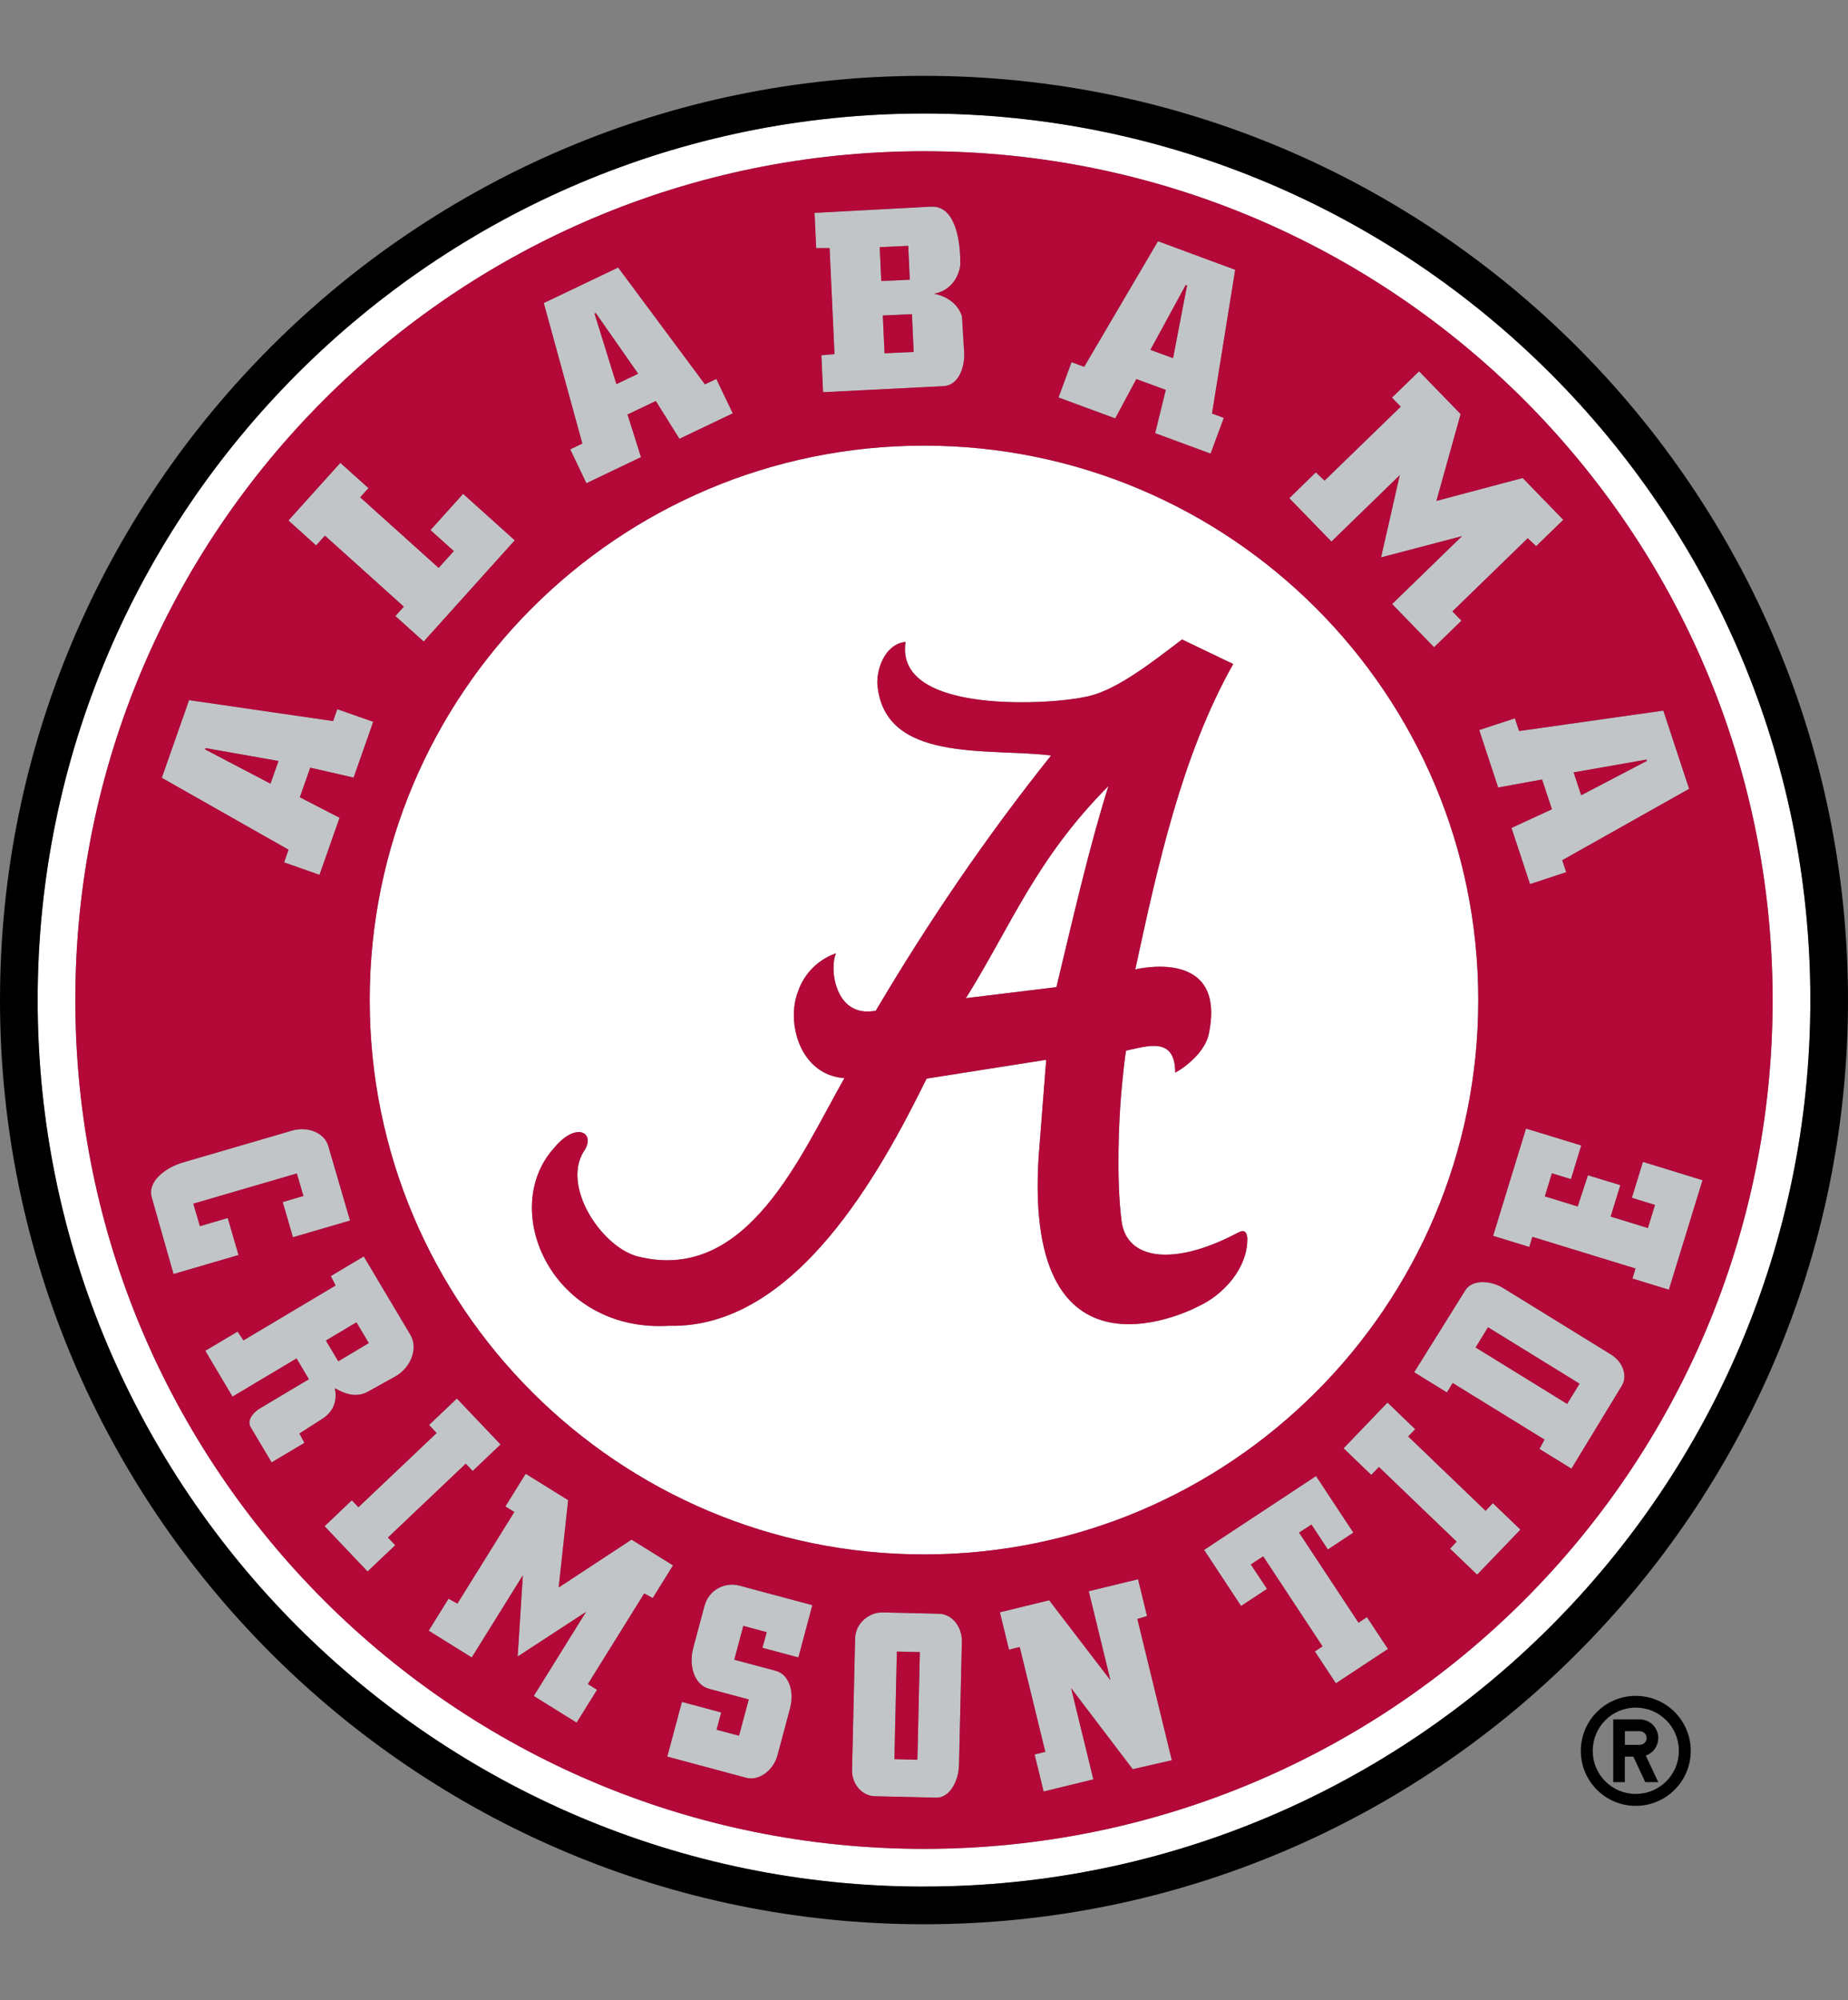 <?xml version="1.0" encoding="UTF-8"?>
<svg id="a" xmlns="http://www.w3.org/2000/svg" viewBox="0 0 332.7 360">
  <rect x="0" y="0" width="332.7" height="360" fill="#808080" stroke="none"/>
  <defs>
    <style>
      .b {
        fill: #fff;
      }

      .c {
        fill: #b30838;
      }

      .d {
        fill: #c2c5c8;
      }
    </style>
  </defs>
  <path class="b" d="M166.35,20.43C78.37,20.43,6.78,92.01,6.78,180s71.58,159.57,159.57,159.57,159.57-71.58,159.57-159.57S254.33,20.43,166.35,20.43M166.35,332.78c-84.38,0-152.79-68.4-152.79-152.78S81.97,27.22,166.35,27.22s152.78,68.4,152.78,152.78-68.41,152.78-152.78,152.78"/>
  <path class="b" d="M166.35,80.21c-55.11,0-99.79,44.68-99.79,99.79s44.68,99.78,99.79,99.78,99.78-44.67,99.78-99.78-44.68-99.79-99.78-99.79M215.72,235.15s-31.45,16.86-28.74-26.82l1.37-17.57-21.53,3.38c-8.27,16.76-23.59,44.99-46.29,44.49-21.12,1.33-30.84-20.88-20.76-32.01,4.09-4.97,7.67-2.62,5.26.74-3.93,6.54,3.66,17.55,10.16,18.88,19.42,4.57,28.92-18.25,36.83-32.19-8-.53-10.59-10.07-8.3-15.72,1.9-5.37,6.8-6.74,6.8-6.74-1.26,2.54-.29,11.76,7.15,10.33,9.38-15.85,19.75-31.16,31.56-45.94-11.44-1.41-30.23,1.46-31.29-13.01-.02-3.32,1.82-7.16,5.09-7.43-2.06,13.39,27.2,11.1,32,9.95,5.24-.78,11.52-5.62,17.77-10.4l9.21,4.42c-9.25,16.41-13.59,36.29-17.63,54.97,0,0,16.57-4.14,13.22,11.66-.6,3.05-4.11,5.94-6.03,6.91,0-6.59-5.06-4.74-8.85-3.95-.29,1.48-.75,6.4-.88,7.91-.36,4.15-.91,15.04.08,22.78.89,6.91,9.23,8.12,20.33,2.39,1.04-.53,2.08-1.26,2.31.62.11,5.57-4.47,10.35-8.84,12.33"/>
  <path class="b" d="M190.19,177.67c2.81-11.63,5.75-24.68,9.36-36.19-13.09,13.17-17.53,25.18-25.65,38.17l16.29-1.98Z"/>
  <path class="d" d="M272.72,129.29l-6.42,2.12,3.41,10.34,7.91-1.44,1.77,5.36-7.28,3.36,3.34,10.11,6.51-2.15-.72-2.15,22.84-12.85-4.64-14.08-25.97,3.68-.76-2.3ZM296.4,136.72l.08.24-11.81,6.18-1.36-4.12,13.1-2.3Z"/>
  <path class="d" d="M252,85.53c-1.1,4.87-2.25,9.92-3.36,14.79l14.57-3.82-12.58,12.22,7.55,7.78,4.92-4.78-1.62-1.67,13.56-13.17,1.52,1.42,4.88-4.74-7.31-7.52-15.53,4.12,4.36-15.63-7.48-7.7-4.88,4.74,1.58,1.63-13.71,13.31-1.58-1.49-4.78,4.64,7.59,7.81,12.3-11.95Z"/>
  <path class="d" d="M204.59,68.22l5.3,1.95-1.91,7.79,9.98,3.68,2.38-6.43-2.13-.79,4.18-25.87-13.9-5.14-13.29,22.61-2.27-.84-2.34,6.34,10.21,3.77,3.8-7.09ZM213.47,51.29l.24.09-2.53,13.09-4.07-1.5,6.36-11.68Z"/>
  <path class="d" d="M168.15,52.88c2.6-.48,4.28-2.42,4.71-5.01.13-3.84-.65-10.92-5.23-10.66l-21,1.12.29,6.34h2.42s.88,19.08.88,19.08l-2.36.21.31,6.65,21.65-1.09c2.67-.12,3.8-3.15,3.77-5.77l-.41-6.8c-.71-2.19-2.64-3.61-5.03-4.06M158.38,44.49l5.14-.24.28,6.1-5.14.23-.28-6.09ZM159.26,63.58l-.32-6.8,5.24-.24.31,6.8-5.24.24Z"/>
  <path class="d" d="M102.66,80.87l2.91,6.1,9.83-4.69-2.43-7.67,5.1-2.43,4.25,6.8,9.6-4.59-2.96-6.19-2.05.97-15.63-21.03-13.38,6.39,6.94,25.29-2.18,1.05ZM107.26,56.33l7.63,10.94-3.91,1.87-3.95-12.7.23-.1Z"/>
  <polygon class="d" points="58.5 96.41 72.71 109.19 71.19 110.88 76.28 115.47 92.68 97.25 83.38 88.89 77.51 95.41 81.71 99.19 78.98 102.22 64.85 89.51 66.33 87.86 61.27 83.31 51.93 93.69 56.91 98.17 58.5 96.41"/>
  <path class="d" d="M51.15,155.22l6.37,2.24,3.61-10.27-7.15-3.69,1.87-5.33,7.81,1.78,3.53-10.04-6.47-2.27-.75,2.14-25.93-3.77-4.91,13.99,22.82,12.94-.8,2.28ZM48.7,141.06l-11.78-6.17.09-.24,13.13,2.32-1.44,4.09Z"/>
  <polygon class="d" points="295.78 209.14 293.79 215.61 297.95 216.89 296.68 221.05 289.97 218.99 291.71 213.32 285.87 211.55 284.04 217.17 278.12 215.35 279.39 211.19 282.82 212.24 284.68 206.18 274.74 203.13 268.81 222.44 275.33 224.44 275.88 222.62 294.45 228.32 293.89 230.14 300.45 232.15 306.5 212.44 295.78 209.14"/>
  <path class="d" d="M290.07,243.84l-19.45-11.99c-2.22-1.37-5.57-1.6-6.8.38l-9.22,14.78,5.88,3.63,1.05-1.7,16.53,10.19-.91,1.68,5.76,3.55,9.07-14.92c1.09-1.76.18-4.31-1.91-5.59M282.14,252.69l-16.48-10.16,2.24-3.64,16.48,10.16-2.24,3.63Z"/>
  <polygon class="d" points="267.45 271.93 253.52 258.55 254.78 257.24 249.79 252.45 241.89 260.68 246.87 265.47 248.25 264.04 262.25 277.49 261.05 278.74 265.93 283.43 273.72 275.32 268.76 270.56 267.45 271.93"/>
  <polygon class="d" points="244.56 292.07 233.86 275.86 236.09 274.4 239.04 278.89 243.64 275.86 236.92 265.68 216.77 278.97 223.43 289.06 228.09 285.99 225.18 281.59 227.41 280.12 238.1 296.33 236.72 297.24 240.5 302.97 249.85 296.8 246.07 291.07 244.56 292.07"/>
  <polygon class="d" points="206.5 290.86 204.89 284.24 196.01 286.4 199.92 302.43 188.89 288.03 180.02 290.2 181.66 296.92 183.59 296.45 188.19 315.31 186.26 315.78 187.88 322.45 196.84 320.27 192.83 303.84 203.92 318.43 210.96 316.82 204.76 291.39 206.5 290.86"/>
  <path class="d" d="M169.06,290.46l-10.19-.24c-2.19-.05-4.86,1.74-4.93,4.71l-.55,23.62c-.06,2.66,1.88,4.7,4.07,4.76l11.07.26c2.45.05,4.05-2.98,4.12-5.9l.51-22.12c.06-2.77-1.78-5.02-4.11-5.07M165.15,316.71l-4.14-.09.45-19.36,4.14.09-.45,19.37Z"/>
  <path class="d" d="M126.82,289.06l-2.02,7.57c-.85,3.17.19,6.63,2.85,7.34l7.15,1.92-1.75,6.53-4.04-1.07.83-3.12-7.07-1.89-2.64,9.84,14.2,3.81c2.29.62,4.9-1.28,5.66-4.1l2.26-8.46c.78-2.92-.18-6.04-2.59-6.69l-7.47-2,1.63-6.09,4.21,1.13-.76,2.82,6.46,1.73,2.51-9.4-13.14-3.52c-2.49-.67-5.47.65-6.28,3.67"/>
  <path class="d" d="M113.69,277.12l-13.12,8.61,1.71-15.72-7.65-4.75-3.65,5.88,1.61,1-10.25,16.49-1.6-.88-3.57,5.75,7.75,4.82,9.2-14.79c-.31,4.82-.63,9.81-.93,14.62l12.31-8.03-9.41,15.14,7.71,4.8,3.68-5.92-1.65-1.03,10.14-16.31,1.53.83,3.65-5.88-7.47-4.64Z"/>
  <polygon class="d" points="83.86 263.45 85.11 264.77 90.13 260 82.26 251.73 77.25 256.49 78.61 257.94 64.53 271.3 63.34 270.05 58.43 274.71 66.18 282.86 71.16 278.13 69.85 276.75 83.86 263.45"/>
  <path class="d" d="M60.27,249.87c1.66.97,3.78,1.83,5.98.62l4.8-2.66c2.97-1.62,4.25-5.18,2.84-7.54l-8.41-14.13-5.94,3.54.89,1.69-16.6,9.88-1.06-1.58-5.81,3.45,4.9,8.25,11.53-6.86,2.22,3.74-8.85,5.27c-1.23.74-2.34,2.18-1.64,3.34l3.78,6.35,5.9-3.51-.89-1.69,4.05-2.6c2.12-1.36,2.77-3.37,2.3-5.55M64.17,237.99l2.23,3.74-5.5,3.28-2.22-3.74,5.5-3.28Z"/>
  <path class="d" d="M41.02,219.24l-5.02,1.46-1.19-4.05,18.63-5.44,1.19,4.06-3.74,1.09,1.84,6.33,10.28-3-3.92-13.43c-.69-2.35-3.67-3.6-6.52-2.76l-19.57,5.71c-3.39.99-6.5,3.53-5.69,6.29l3.93,13.82,11.7-3.42-1.94-6.66Z"/>
  <path d="M166.35,13.65C74.62,13.65,0,88.27,0,180s74.62,166.35,166.35,166.35,166.35-74.63,166.35-166.35S258.07,13.65,166.35,13.65M166.35,339.57c-87.98,0-159.57-71.58-159.57-159.57S78.37,20.43,166.35,20.43s159.57,71.57,159.57,159.56-71.58,159.57-159.57,159.57"/>
  <path d="M294.49,305.24c-5.47,0-9.89,4.43-9.89,9.9s4.42,9.9,9.89,9.9,9.9-4.44,9.9-9.9-4.43-9.9-9.9-9.9M294.49,322.89c-4.3,0-7.75-3.47-7.75-7.76s3.45-7.77,7.75-7.77,7.76,3.47,7.76,7.77-3.46,7.76-7.76,7.76"/>
  <path d="M298.55,312.84c0-1.87-1.52-3.37-3.35-3.37h-4.77v11.3h2.09v-4.6h1.53l2.15,4.6h2.34l-2.24-4.78c1.32-.46,2.24-1.71,2.24-3.15M295.2,314.06h-2.67v-2.47h2.67c.67,0,1.25.55,1.25,1.24s-.58,1.22-1.25,1.22"/>
  <polygon class="c" points="114.89 67.27 107.25 56.33 107.03 56.43 110.97 69.14 114.89 67.27"/>
  <rect class="c" x="158.51" y="44.37" width="5.14" height="6.1" transform="translate(-1.99 7.38) rotate(-2.61)"/>
  <rect class="c" x="59.34" y="239.33" width="6.4" height="4.35" transform="translate(-114.97 66.22) rotate(-30.84)"/>
  <polygon class="c" points="296.48 136.96 296.4 136.72 283.3 139.02 284.66 143.14 296.48 136.96"/>
  <polygon class="c" points="213.71 51.37 213.47 51.29 207.11 62.97 211.19 64.47 213.71 51.37"/>
  <rect class="c" x="159.09" y="56.66" width="5.25" height="6.81" transform="translate(-2.59 7.49) rotate(-2.63)"/>
  <polygon class="c" points="36.92 134.89 48.7 141.06 50.14 136.97 37 134.65 36.92 134.89"/>
  <rect class="c" x="272.88" y="236.12" width="4.27" height="19.36" transform="translate(-78.52 350.99) rotate(-58.36)"/>
  <path class="c" d="M166.35,27.22C81.97,27.22,13.56,95.62,13.56,180s68.41,152.78,152.79,152.78,152.78-68.4,152.78-152.78S250.72,27.22,166.35,27.22M304.09,141.99l-22.84,12.84.72,2.15-6.51,2.15-3.34-10.11,7.28-3.36-1.77-5.36-7.91,1.44-3.41-10.34,6.42-2.11.76,2.29,25.97-3.68,4.64,14.08ZM236.88,85.02l1.58,1.49,13.72-13.31-1.58-1.63,4.88-4.74,7.48,7.7-4.36,15.63,15.53-4.12,7.31,7.52-4.88,4.74-1.52-1.42-13.56,13.17,1.62,1.67-4.92,4.78-7.55-7.78,12.58-12.22-14.57,3.82c1.11-4.87,2.25-9.92,3.36-14.79l-12.3,11.95-7.58-7.81,4.77-4.64ZM192.91,65.19l2.27.84,13.29-22.61,13.9,5.14-4.17,25.87,2.12.79-2.38,6.43-9.98-3.68,1.91-7.79-5.3-1.95-3.8,7.09-10.21-3.77,2.34-6.34ZM167.63,37.2c4.58-.26,5.36,6.82,5.24,10.66-.44,2.59-2.11,4.54-4.71,5.01,2.39.45,4.32,1.87,5.03,4.06l.41,6.8c.02,2.62-1.11,5.65-3.77,5.77l-21.65,1.09-.3-6.65,2.36-.21-.88-19.08h-2.42s-.29-6.34-.29-6.34l21-1.12ZM111.28,48.15l15.63,21.03,2.05-.97,2.96,6.19-9.6,4.58-4.25-6.8-5.1,2.43,2.43,7.67-9.83,4.7-2.91-6.1,2.18-1.04-6.94-25.29,13.38-6.39ZM166.35,80.21c55.11,0,99.79,44.68,99.79,99.79s-44.68,99.78-99.79,99.78-99.79-44.67-99.79-99.78,44.68-99.79,99.79-99.79M61.27,83.31l5.06,4.55-1.49,1.65,14.13,12.71,2.73-3.03-4.2-3.78,5.87-6.52,9.3,8.36-16.39,18.22-5.1-4.59,1.52-1.69-14.2-12.78-1.59,1.76-4.98-4.49,9.35-10.38ZM34.04,126.02l25.93,3.77.75-2.14,6.47,2.27-3.53,10.04-7.81-1.79-1.87,5.33,7.15,3.69-3.61,10.27-6.37-2.24.8-2.28-22.82-12.94,4.91-13.99ZM27.32,215.5c-.81-2.76,2.3-5.3,5.69-6.29l19.57-5.71c2.85-.84,5.84.41,6.52,2.76l3.92,13.43-10.28,3-1.84-6.33,3.73-1.09-1.19-4.06-18.64,5.44,1.19,4.05,5.01-1.47,1.94,6.66-11.7,3.42-3.93-13.82ZM57.96,255.41l-4.05,2.6.89,1.69-5.9,3.51-3.78-6.35c-.7-1.16.41-2.61,1.64-3.35l8.85-5.27-2.22-3.74-11.53,6.87-4.9-8.25,5.81-3.45,1.06,1.58,16.6-9.88-.88-1.69,5.94-3.54,8.41,14.13c1.41,2.36.13,5.92-2.84,7.54l-4.8,2.66c-2.2,1.21-4.32.35-5.97-.62.47,2.18-.18,4.19-2.3,5.55M66.18,282.86l-7.74-8.16,4.9-4.66,1.19,1.25,14.08-13.36-1.37-1.45,5.01-4.76,7.86,8.27-5.01,4.77-1.25-1.32-14.01,13.3,1.31,1.38-4.98,4.73ZM115.98,286.81l-10.14,16.31,1.65,1.03-3.68,5.91-7.71-4.8,9.41-15.14-12.31,8.04c.31-4.81.62-9.81.93-14.62l-9.2,14.79-7.75-4.82,3.57-5.75,1.6.88,10.25-16.49-1.61-1,3.65-5.88,7.65,4.75-1.71,15.72,13.12-8.62,7.47,4.64-3.65,5.88-1.53-.83ZM143.73,298.32l-6.46-1.73.76-2.82-4.21-1.13-1.63,6.09,7.47,2c2.41.65,3.37,3.77,2.59,6.69l-2.26,8.46c-.76,2.82-3.37,4.72-5.66,4.1l-14.2-3.81,2.64-9.84,7.07,1.89-.83,3.12,4.04,1.07,1.75-6.53-7.15-1.91c-2.65-.71-3.7-4.17-2.85-7.34l2.03-7.57c.81-3.02,3.79-4.34,6.28-3.67l13.14,3.52-2.51,9.4ZM172.65,317.65c-.06,2.92-1.66,5.96-4.11,5.91l-11.07-.26c-2.19-.05-4.13-2.1-4.07-4.76l.55-23.61c.07-2.97,2.73-4.75,4.93-4.71l10.18.24c2.33.05,4.18,2.3,4.11,5.07l-.52,22.12ZM203.92,318.43l-11.09-14.59,4.01,16.43-8.95,2.18-1.63-6.66,1.93-.48-4.61-18.86-1.93.48-1.64-6.73,8.87-2.16,11.04,14.4-3.91-16.03,8.87-2.16,1.62,6.62-1.74.53,6.21,25.43-7.05,1.61ZM240.5,302.97l-3.78-5.73,1.38-.91-10.69-16.21-2.22,1.47,2.91,4.4-4.66,3.07-6.66-10.09,20.15-13.29,6.72,10.18-4.59,3.03-2.95-4.49-2.23,1.46,10.7,16.21,1.52-1,3.78,5.73-9.35,6.17ZM265.93,283.43l-4.88-4.69,1.2-1.25-14-13.45-1.38,1.43-4.98-4.79,7.91-8.23,4.98,4.79-1.26,1.31,13.93,13.38,1.32-1.37,4.95,4.76-7.79,8.11ZM291.98,249.42l-9.07,14.92-5.76-3.55.91-1.68-16.53-10.19-1.04,1.7-5.89-3.63,9.22-14.78c1.22-1.97,4.58-1.75,6.8-.38l19.45,11.99c2.09,1.28,3,3.83,1.91,5.59M293.89,230.14l.56-1.82-18.57-5.7-.56,1.82-6.51-2,5.92-19.31,9.94,3.04-1.85,6.06-3.43-1.05-1.27,4.15,5.92,1.82,1.84-5.62,5.83,1.78-1.74,5.66,6.71,2.06,1.27-4.16-4.16-1.28,1.99-6.47,10.73,3.3-6.06,19.71-6.56-2.01Z"/>
  <rect class="c" x="153.62" y="304.91" width="19.37" height="4.14" transform="translate(-147.29 463.3) rotate(-88.7)"/>
  <path class="c" d="M120.53,238.63c22.71.49,38.03-27.73,46.29-44.49l21.53-3.39-1.37,17.57c-2.71,43.69,28.74,26.82,28.74,26.82,4.37-1.98,8.95-6.76,8.84-12.33-.23-1.88-1.27-1.15-2.31-.62-11.1,5.73-19.44,4.53-20.33-2.39-1-7.73-.45-18.62-.08-22.78.13-1.51.6-6.43.89-7.91,3.79-.79,8.85-2.64,8.85,3.95,1.92-.98,5.43-3.86,6.03-6.91,3.35-15.81-13.22-11.66-13.22-11.66,4.04-18.67,8.38-38.56,17.63-54.97l-9.22-4.42c-6.25,4.78-12.53,9.61-17.77,10.39-4.79,1.15-34.06,3.45-32-9.94-3.27.26-5.11,4.1-5.09,7.42,1.06,14.46,19.85,11.6,31.29,13.01-11.81,14.78-22.19,30.09-31.56,45.94-7.43,1.42-8.41-7.79-7.15-10.33,0,0-4.9,1.38-6.8,6.74-2.29,5.64.3,15.19,8.3,15.72-7.92,13.93-17.41,36.75-36.83,32.19-6.5-1.34-14.09-12.35-10.16-18.89,2.41-3.35-1.17-5.7-5.27-.74-10.08,11.12-.36,33.34,20.76,32.01M199.55,141.49c-3.61,11.5-6.55,24.56-9.36,36.19l-16.29,1.98c8.12-12.99,12.56-25,25.65-38.17"/>
</svg>